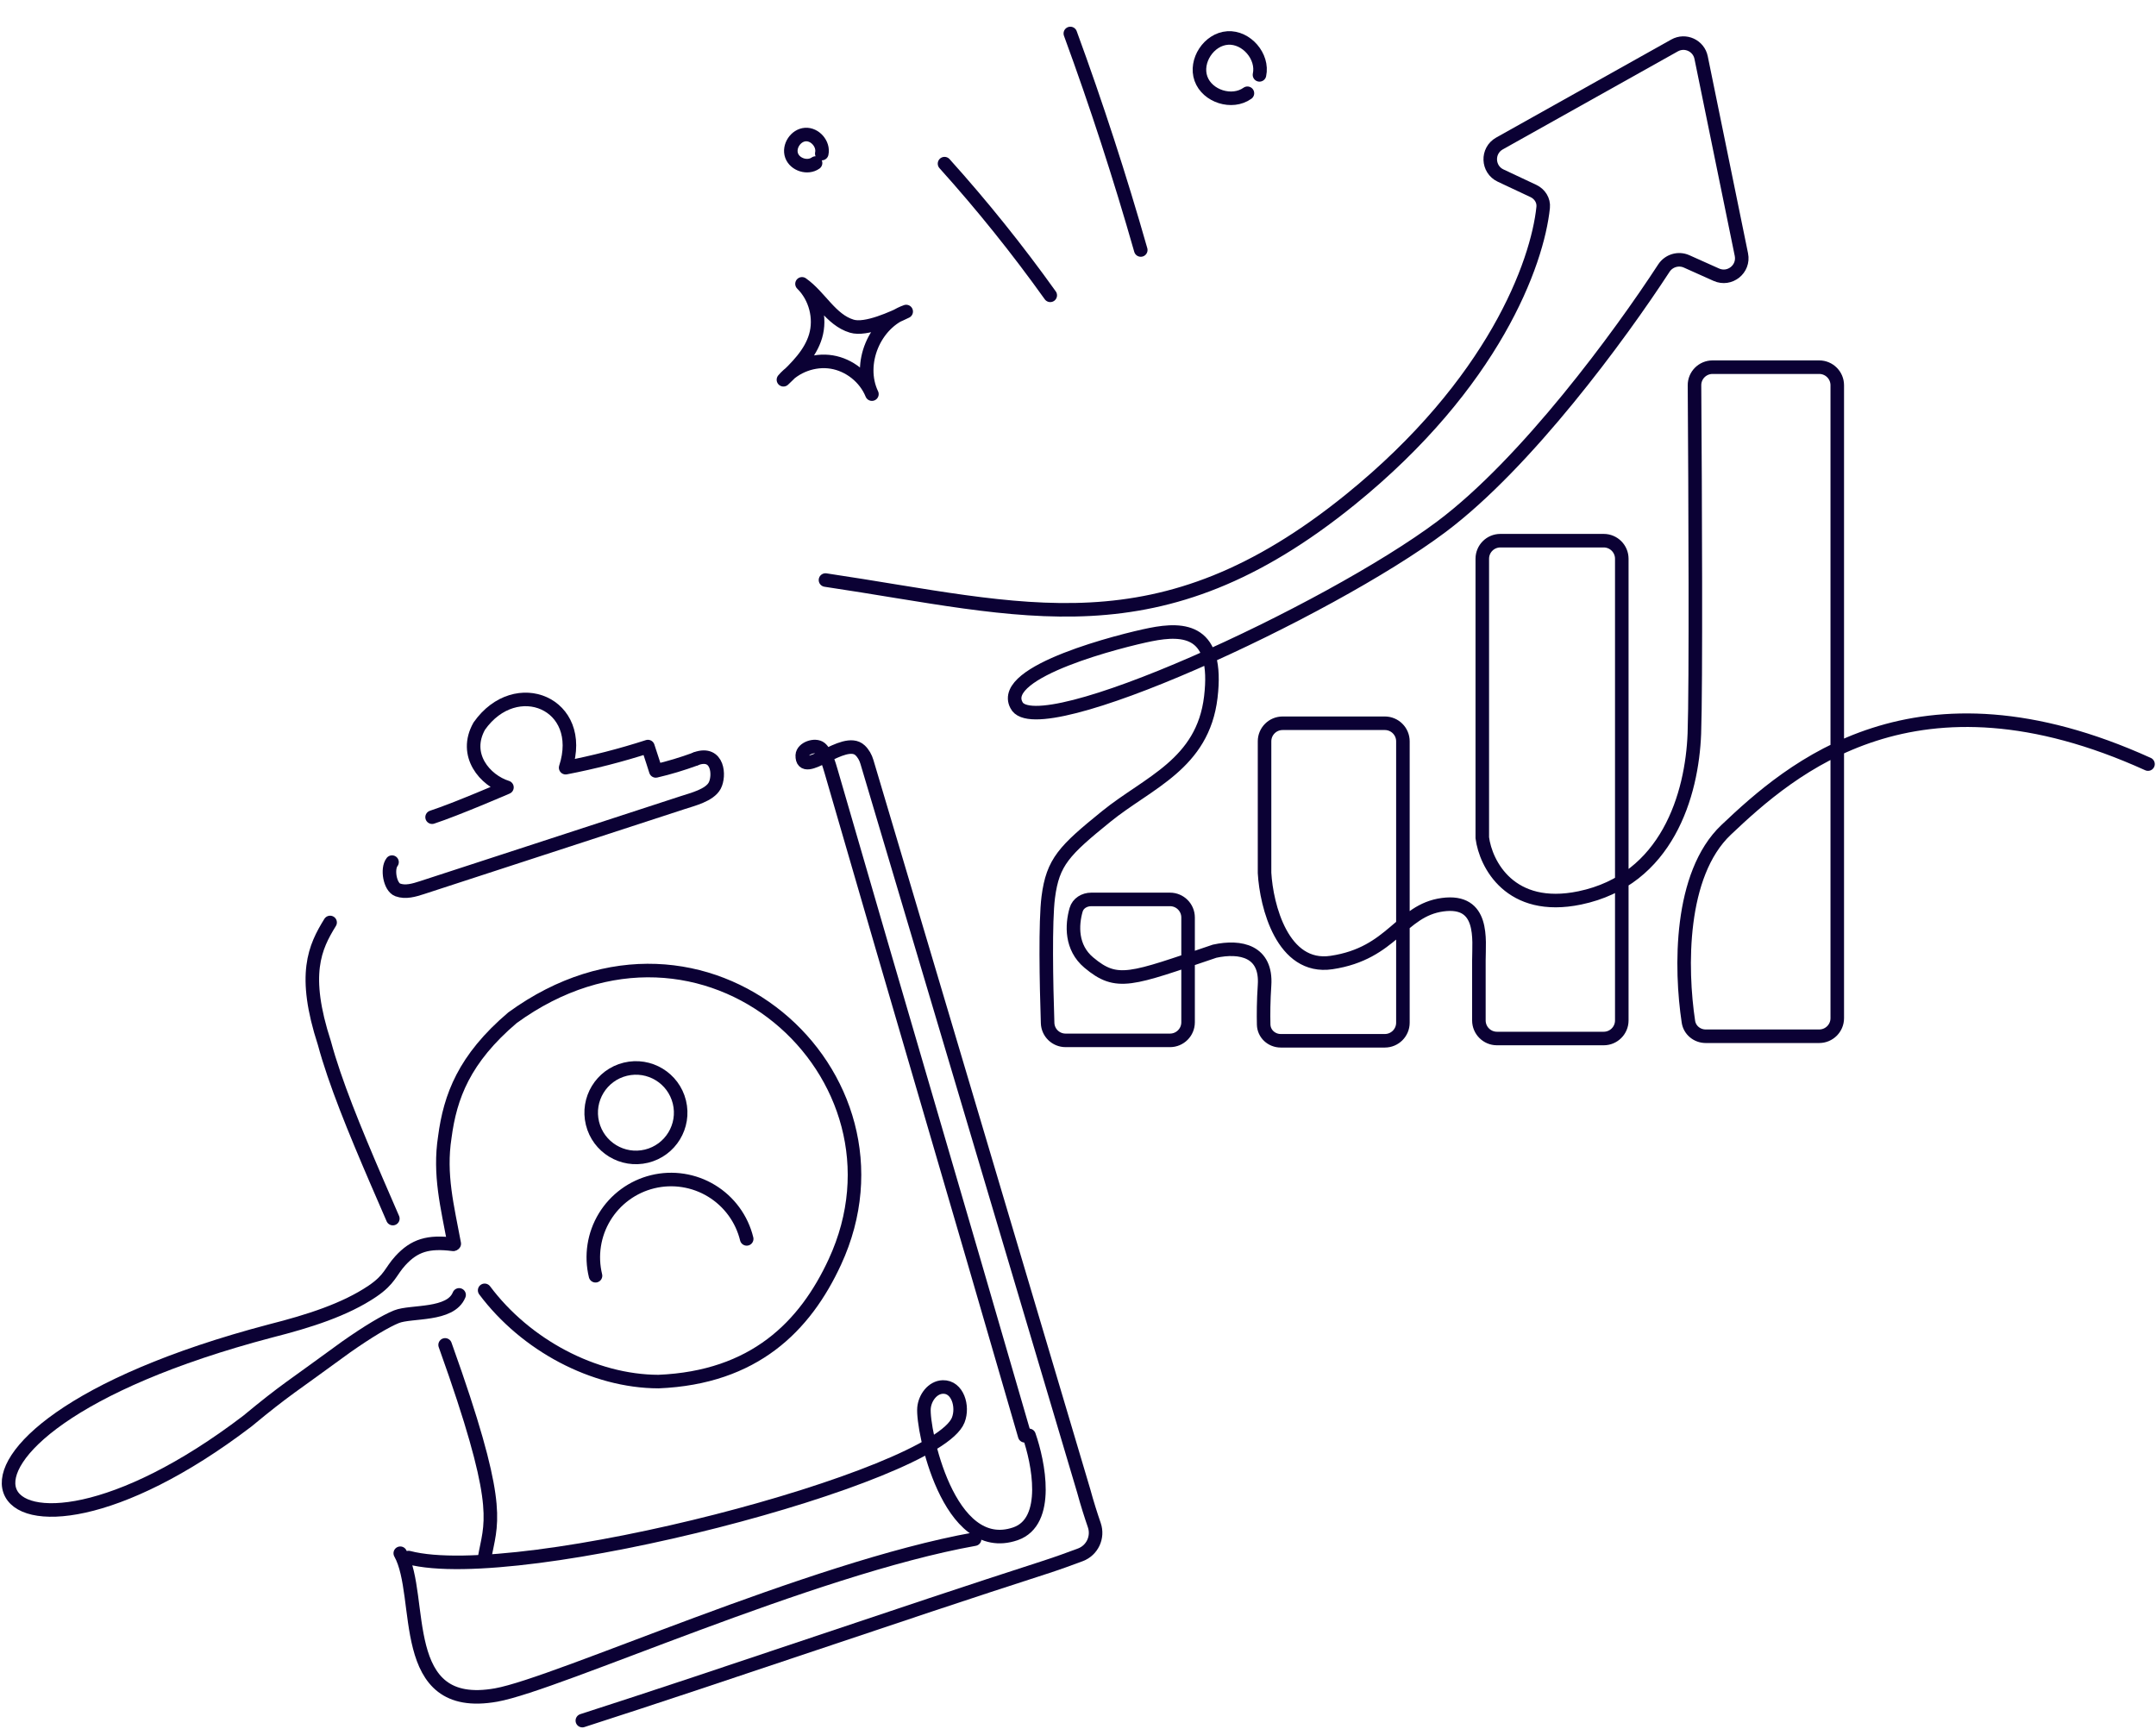 <svg width="955" height="766" viewBox="0 0 955 766" fill="none" xmlns="http://www.w3.org/2000/svg">
<path d="M308.379 336.05C318.191 332.63 318.884 343.755 316.58 348.032C314.276 352.308 306.778 354.11 302.29 355.581C263.843 368.114 225.396 380.659 186.948 393.193C183.443 394.333 179.643 395.473 176.182 394.207C172.72 392.942 171.334 384.879 173.648 381.902" stroke="#0B0134" stroke-width="6" stroke-linecap="round" stroke-linejoin="round"/>
<path d="M307.918 336.28C302.206 338.357 296.417 340.128 290.485 341.501C290.485 341.501 288.295 334.569 286.993 330.714C275.06 334.573 262.885 337.695 250.558 340.068C259.777 311.623 228.517 298.644 212.307 321.628C205.049 334.45 214.869 345.755 224.553 348.786C224.553 348.786 202.173 358.464 191.397 361.995" stroke="#0B0134" stroke-width="6" stroke-linecap="round" stroke-linejoin="round"/>
<path d="M257.949 762.193C323.112 741.209 397.523 715.339 462.686 694.343C468.281 692.542 473.989 690.471 478.591 688.737C483.829 686.756 486.555 680.947 484.723 675.611C483.26 671.355 481.551 666.042 480.054 660.514L383.997 337.487C383.427 335.55 382.422 333.738 380.959 332.364C373.866 325.666 355.145 345.25 355.367 334.594C355.511 331.425 361.103 329.58 363.415 331.46C365.727 333.34 367.333 338.902 368.17 341.783C400.562 453.685 421.5 524.107 453.892 636.009" stroke="#0B0134" stroke-width="6" stroke-linecap="round" stroke-linejoin="round"/>
<path d="M214.645 690.105C217.302 674.951 222.468 669.114 201.761 608.845C200.352 604.742 198.823 600.388 197.164 595.762M146.221 408.632C139.452 419.576 133.775 431.599 143.709 462.119C148.346 479.342 157.045 500.503 166.785 523.132C169.145 528.617 171.567 534.187 174.007 539.809" stroke="#0B0134" stroke-width="6" stroke-linecap="round" stroke-linejoin="round"/>
<path d="M455.809 635.843C459.913 647.561 465.414 674.081 449.762 679.447C419.964 689.663 408.479 632.872 409.286 623.716C409.687 619.172 413.076 614.543 417.637 614.407C424.135 614.212 426.815 622.978 424.456 629.034C414.617 654.34 229.89 702.81 180.998 689.964" stroke="#0B0134" stroke-width="6" stroke-linecap="round" stroke-linejoin="round"/>
<path d="M177.299 688.049C187.988 707.154 175.25 758.806 219.806 750.842C246.973 745.982 359.098 694.79 431.699 681.808" stroke="#0B0134" stroke-width="6" stroke-linecap="round" stroke-linejoin="round"/>
<path d="M465.207 130.82C450.702 110.517 435.059 91.035 418.375 72.49" stroke="#0B0134" stroke-width="6" stroke-linecap="round" stroke-linejoin="round"/>
<path d="M505.303 110.742C496.085 78.404 485.68 46.412 474.105 14.83" stroke="#0B0134" stroke-width="6" stroke-linecap="round" stroke-linejoin="round"/>
<path d="M557.888 33.162C559.643 25.029 552.101 16.282 543.806 16.831C535.49 17.368 529.16 27.013 531.967 34.856C534.774 42.699 545.764 46.153 552.547 41.309" stroke="#0B0134" stroke-width="6" stroke-linecap="round" stroke-linejoin="round"/>
<path d="M364.006 68.024C364.911 63.83 361.022 59.32 356.745 59.603C352.457 59.88 349.193 64.853 350.641 68.897C352.088 72.941 357.755 74.722 361.252 72.224" stroke="#0B0134" stroke-width="6" stroke-linecap="round" stroke-linejoin="round"/>
<path d="M401.39 138.007C387.351 142.954 379.806 161.158 386.216 174.586C383.236 167.226 376.234 161.647 368.407 160.369C360.569 159.099 352.168 162.183 347.02 168.224C352.881 162.647 358.953 156.696 361.253 148.938C363.637 140.897 361.239 131.624 355.247 125.74C363.233 131.335 367.954 141.678 377.302 144.487C383.574 146.378 395.498 140.833 401.4 137.999" stroke="#0B0134" stroke-width="6" stroke-linecap="round" stroke-linejoin="round"/>
<path d="M365.648 256.948C453.757 270.038 513.168 290.177 598.255 221.201C661.558 169.884 680.999 116.623 683.547 91.867C683.867 88.761 682.036 85.921 679.209 84.594L664.704 77.781C658.812 75.013 658.516 66.741 664.197 63.56L741.759 20.125C746.486 17.478 752.421 20.195 753.506 25.502L771.35 112.782C772.655 119.165 766.19 124.348 760.243 121.686L747.086 115.794C743.446 114.165 739.173 115.459 736.996 118.8C717.619 148.546 676.171 205.056 638.534 233.284C588.186 271.045 458.922 330.432 450.233 312.33C442.194 297.341 497.188 283.606 509.643 281.115C524.748 278.094 539.852 279.101 536.328 308.806C532.803 338.511 508.636 346.567 490.008 361.671C471.379 376.776 466.344 381.81 464.33 397.418C462.943 408.166 463.447 435.602 464.042 453.201C464.187 457.486 467.713 460.857 472 460.857H518.258C522.676 460.857 526.258 457.275 526.258 452.857V406.425C526.258 402.007 522.676 398.425 518.258 398.425H483.368C480.34 398.425 477.502 400.121 476.665 403.031C474.723 409.781 474.342 419.723 482.269 426.382C494.827 436.931 500.855 433.917 538.029 421.358C549.583 418.847 561.136 421.358 560.132 436.429C559.671 443.339 559.629 449.369 559.739 453.857C559.84 457.95 563.24 461.043 567.334 461.043H613.418C617.836 461.043 621.418 457.462 621.418 453.043V328.387C621.418 323.969 617.836 320.387 613.418 320.387H568.132C563.714 320.387 560.132 323.969 560.132 328.387V386.697C560.969 401.265 568.069 429.597 589.77 426.382C616.897 422.363 620.413 403.274 639 400.762C657.586 398.251 655.075 416.335 655.075 425.377C655.075 430.803 655.075 442.784 655.075 452.039C655.075 456.457 658.657 460.039 663.075 460.039H710.37C714.788 460.039 718.37 456.457 718.37 452.039V247.51C718.37 243.092 714.788 239.51 710.37 239.51H664.582C660.164 239.51 656.582 243.092 656.582 247.51V371.124C658.089 382.678 668.839 404.178 699.783 397.748C738.464 389.711 749.515 352.035 750.52 324.908C751.279 304.425 750.904 218.183 750.577 170.69C750.547 166.248 754.138 162.651 758.58 162.651H805.815C810.234 162.651 813.815 166.233 813.815 170.651V451.034C813.815 455.452 810.234 459.034 805.815 459.034H755.551C751.747 459.034 748.452 456.362 747.884 452.601C744.332 429.085 743.75 387.347 764.586 367.608C793.219 340.481 848.477 291.754 951.457 338.472" stroke="#0B0134" stroke-width="6" stroke-linecap="round"/>
<path d="M203.357 573.611C199.582 582.993 182.143 580.679 175.646 583.268C170.875 585.173 162.861 589.98 153.349 596.659C128.979 614.531 126.6 615.418 109.6 629.501C-6.252 717.853 -58.646 636.562 119.839 589.578C136.897 585.252 152.822 580.165 164.904 572.018C172.753 566.725 172.963 563.23 177.344 558.452C183.55 551.685 189.678 549.799 200.756 551.217" stroke="#0B0134" stroke-width="6" stroke-linecap="round" stroke-linejoin="round"/>
<path d="M201.214 550.944C198.161 534.51 194.451 520.376 197.03 503.699C199.4 485.736 205.578 469.052 227.02 450.826C311.984 389.062 408.223 475.936 369.801 559.016C356.577 587.622 334.081 610.233 291.686 612.01C263.028 611.941 232.826 595.853 214.675 571.593" stroke="#0B0134" stroke-width="6" stroke-linecap="round" stroke-linejoin="round"/>
<circle cx="281.684" cy="492.896" r="19.819" transform="rotate(-13.7 281.684 492.896)" stroke="#0B0134" stroke-width="6"/>
<path d="M330.748 548.802C329.676 544.405 327.749 540.262 325.076 536.61C322.403 532.958 319.037 529.868 315.17 527.517C311.303 525.165 307.01 523.599 302.538 522.907C298.065 522.214 293.5 522.41 289.103 523.482C284.707 524.553 280.564 526.481 276.912 529.154C273.26 531.827 270.17 535.193 267.819 539.06C265.467 542.927 263.901 547.219 263.209 551.692C262.516 556.164 262.711 560.729 263.783 565.126" stroke="#0B0134" stroke-width="6" stroke-linecap="round"/>
</svg>
